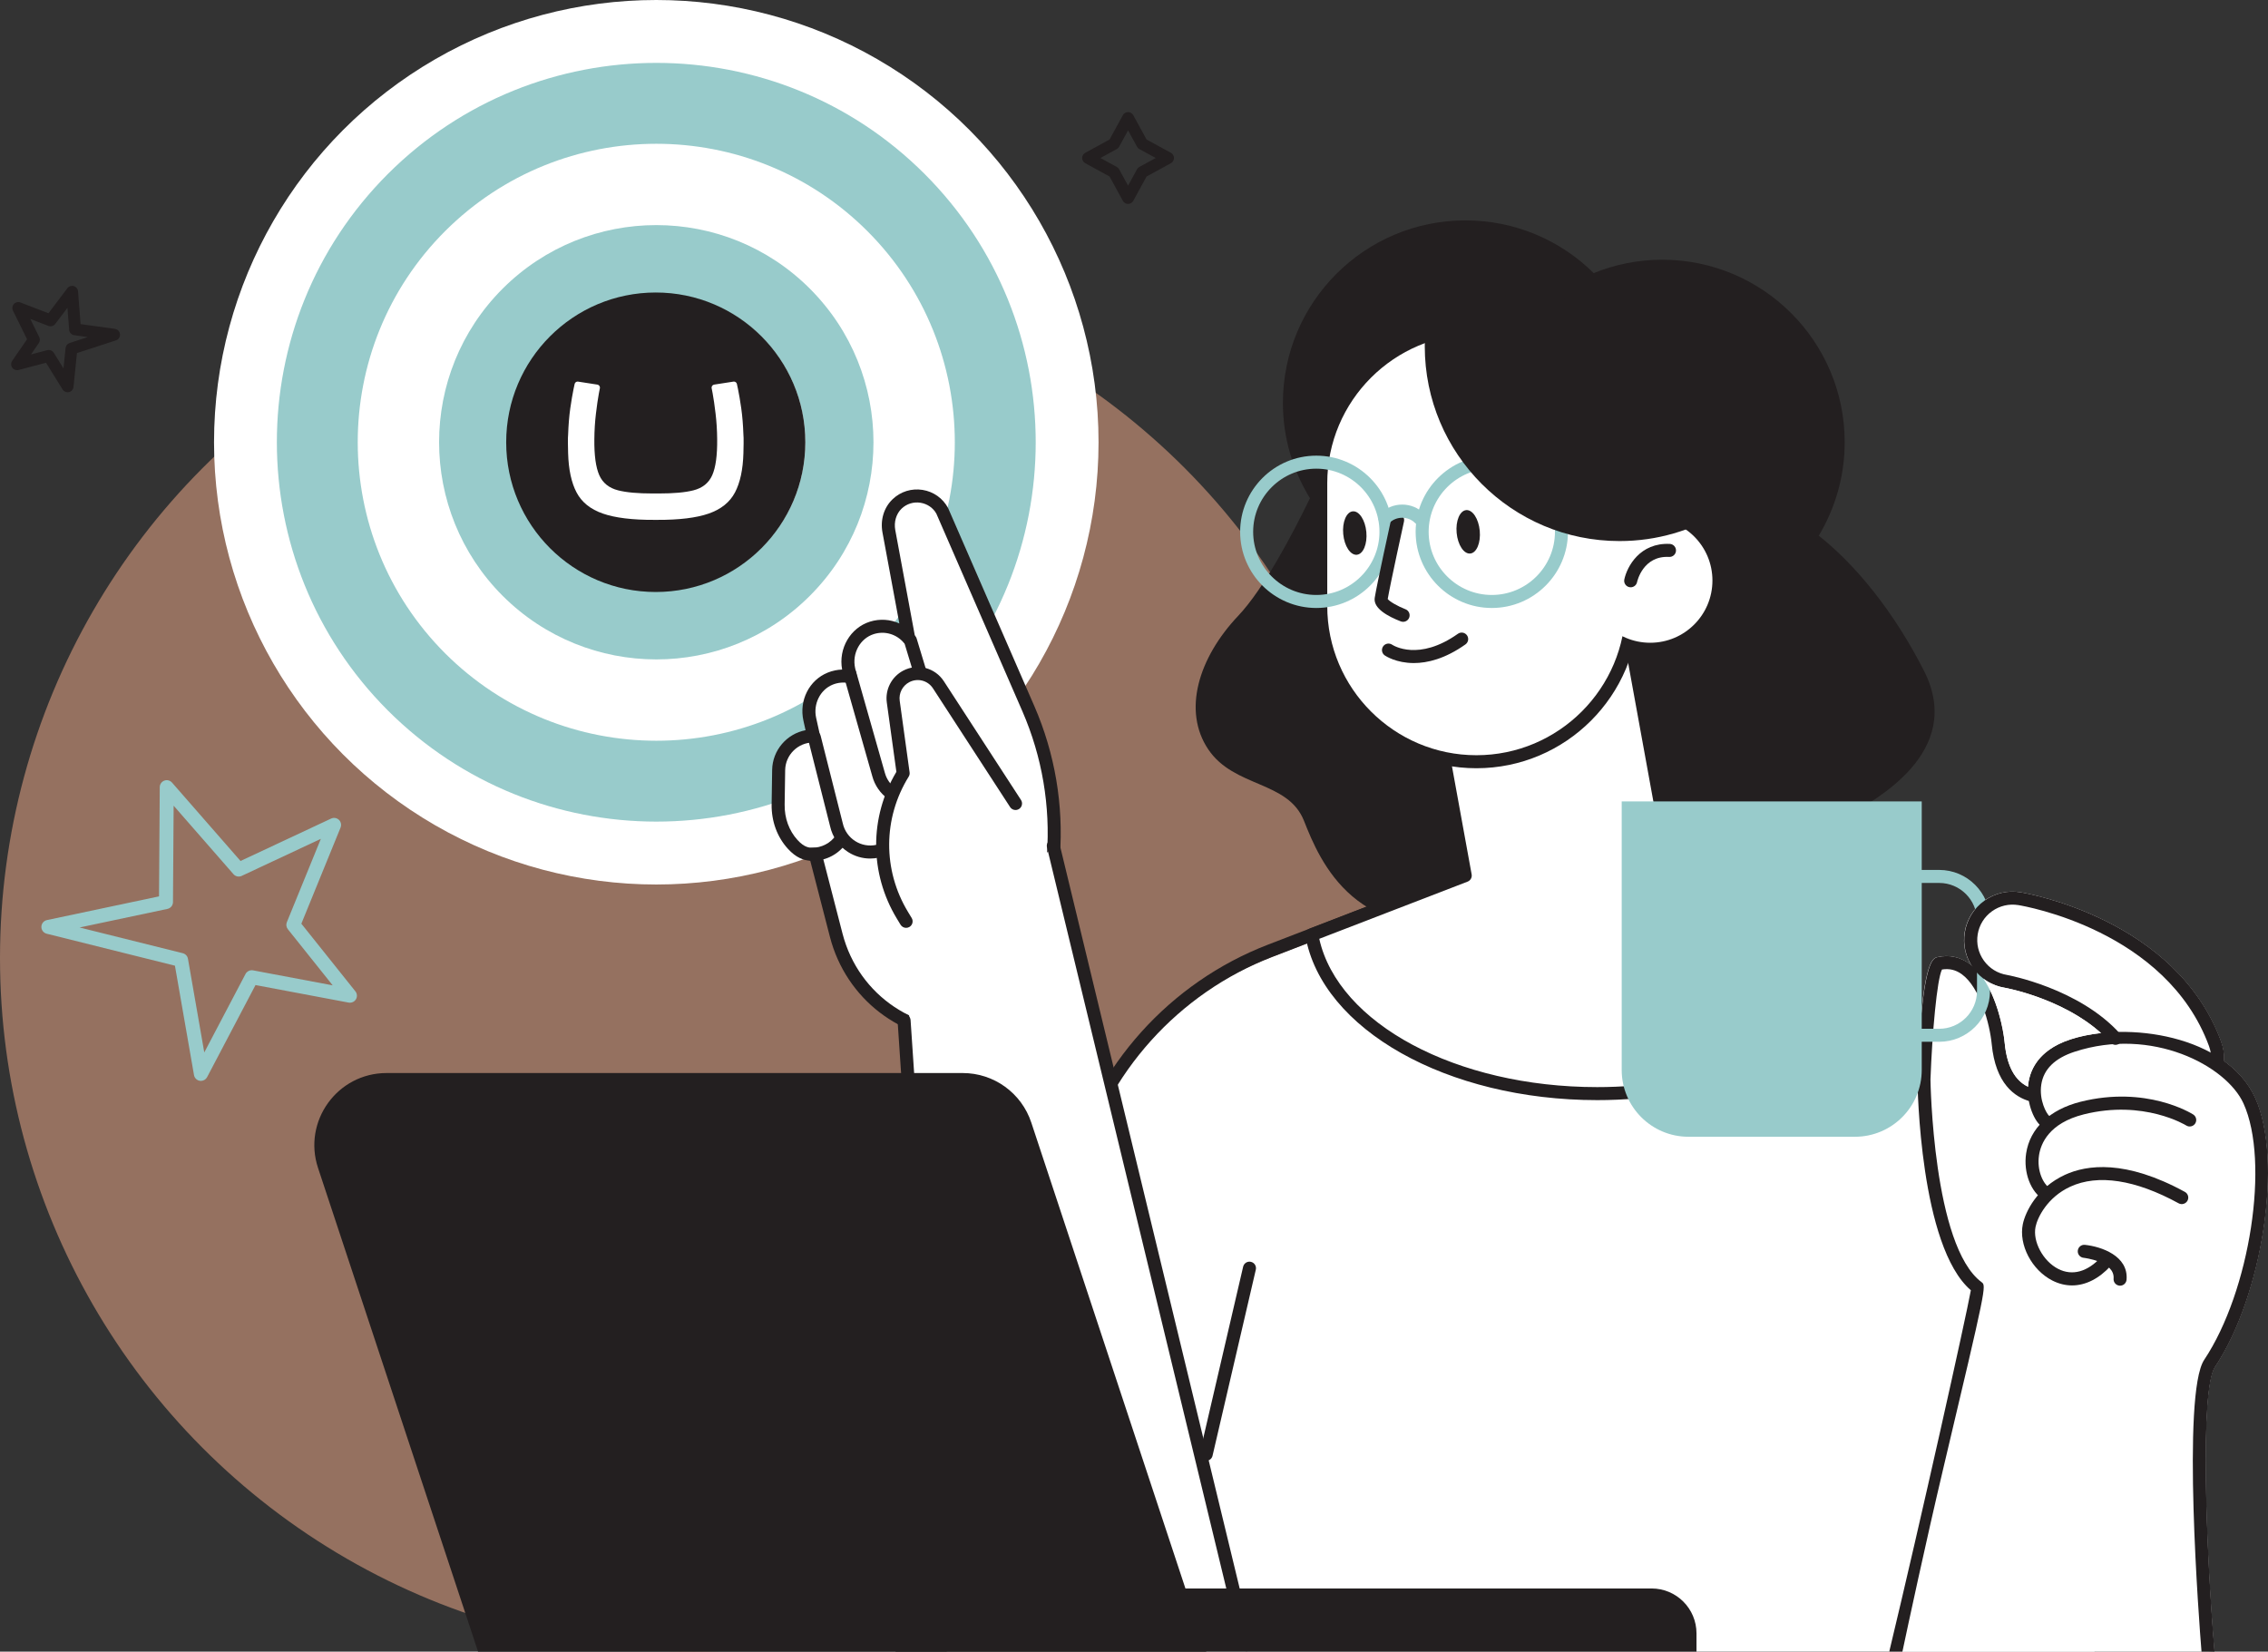 <?xml version="1.0" encoding="utf-8"?>
<!-- Generator: Adobe Illustrator 28.3.0, SVG Export Plug-In . SVG Version: 6.00 Build 0)  -->
<svg version="1.1" id="Layer_1" xmlns="http://www.w3.org/2000/svg" xmlns:xlink="http://www.w3.org/1999/xlink" x="0px" y="0px"
	 viewBox="0 0 348.51 253.798" style="enable-background:new 0 0 348.51 253.798;" xml:space="preserve">
<rect x="0" y="0" width="348.51" height="253.798" fill="#333333" stroke="none"/>
<style type="text/css">
	.st0{fill:#957160;}
	.st1{fill:#FFFFFF;}
	.st2{fill:#98CBCB;}
	.st3{fill:#231F20;}
	.st4{fill:none;stroke:#FFFFFF;stroke-width:0.344;}
</style>
<circle class="st0" cx="106.589" cy="147.208" r="106.589"/>
<circle class="st1" cx="100.848" cy="67.959" r="67.959"/>
<path class="st2" d="M124.445,44.355c-13.024-13.021-34.164-13.021-47.205,0c-13.032,13.036-13.011,34.172-0.007,47.194
	c13.049,13.032,34.183,13.045,47.213,0.005C137.487,78.527,137.474,57.391,124.445,44.355z M117.042,84.15
	c-8.943,8.947-23.443,8.939-32.399-0.004c-8.925-8.936-8.939-23.441,0.005-32.384c8.951-8.934,23.456-8.934,32.394,0
	C125.981,60.705,125.988,75.21,117.042,84.15z"/>
<path class="st2" d="M142.073,26.725c-22.752-22.749-59.683-22.749-82.466,0c-22.768,22.772-22.729,59.697-0.013,82.444
	c22.796,22.768,59.717,22.789,82.479,0.01C164.856,86.422,164.834,49.497,142.073,26.725z M133.286,100.392
	c-17.912,17.921-46.959,17.905-64.898-0.009c-17.877-17.898-17.904-46.953,0.01-64.868c17.929-17.895,46.983-17.895,64.888,0
	C151.192,53.429,151.207,82.484,133.286,100.392z"/>
<path class="st3" d="M295.642,103.067c-4.616-9.082-10.493-16.266-16.161-20.751c2.512-4.203,3.982-9.101,3.982-14.353
	c0-15.493-12.56-28.053-28.052-28.053c-3.721,0-7.264,0.74-10.514,2.056c-5.066-5.005-12.024-8.1-19.708-8.1
	c-15.493,0-28.053,12.56-28.053,28.053c0,5.373,1.537,10.375,4.157,14.641c-2.675,5.513-7.101,13.926-11.026,18.07
	c-6.126,6.47-8.577,14.626-4.595,20.531c3.982,5.906,12.253,4.781,14.703,10.969c2.45,6.187,7.964,19.688,28.182,15.187
	c20.217-4.5,35.533,1.688,43.192-7.031c7.658-8.718,9.802-7.312,12.865-9.281C287.677,123.037,302.075,115.723,295.642,103.067z"/>
<g>
	<path class="st1" d="M321.913,253.786l-18.179-87.791l-64.291-35.914l-44.271,17.072c-14.81,5.711-25.999,18.154-30.11,33.485
		l-19.617,73.148L321.913,253.786L321.913,253.786z"/>
	<path class="st3" d="M145.445,253.737c-0.085,0-0.173-0.011-0.26-0.034c-0.533-0.143-0.85-0.691-0.707-1.225l19.617-73.148
		c4.179-15.584,15.662-28.354,30.716-34.159l44.27-17.071c0.277-0.108,0.587-0.085,0.848,0.059l64.291,35.914
		c0.253,0.142,0.433,0.386,0.491,0.67l18.179,87.791c0.112,0.541-0.235,1.07-0.776,1.183c-0.545,0.109-1.07-0.237-1.182-0.776
		l-18.086-87.344l-63.483-35.463l-43.833,16.902c-14.46,5.577-25.49,17.843-29.504,32.812l-19.617,73.148
		C146.291,253.443,145.887,253.737,145.445,253.737z"/>
</g>
<g>
	<path class="st1" d="M258.041,139.421l-8.94-49.101l-30.971,5.64l7.025,38.582l-23.576,9.091
		c2.401,13.729,21.114,24.417,43.85,24.417c16.602,0,31.055-5.701,38.585-14.12L258.041,139.421z"/>
	<path class="st3" d="M245.429,169.05c-23.044,0-42.319-10.853-44.835-25.244c-0.083-0.47,0.179-0.933,0.625-1.104l22.804-8.794
		l-6.876-37.769c-0.099-0.543,0.261-1.063,0.805-1.162l30.971-5.64c0.262-0.051,0.531,0.01,0.748,0.161
		c0.218,0.15,0.368,0.382,0.415,0.644l8.855,48.637l25.561,14.278c0.265,0.148,0.448,0.408,0.499,0.708
		c0.05,0.3-0.039,0.605-0.241,0.832C276.787,163.512,261.716,169.05,245.429,169.05z M202.723,144.264
		c2.931,13.046,21.062,22.786,42.706,22.786c15.163,0,29.177-4.905,36.981-12.87l-24.856-13.886c-0.261-0.145-0.442-0.4-0.496-0.694
		l-8.761-48.116l-29.003,5.281l6.845,37.599c0.086,0.472-0.176,0.939-0.624,1.111L202.723,144.264z"/>
</g>
<path class="st1" d="M339.258,253.798h-47.792c-0.029,0-0.444-0.031-0.473,0h-0.715c4.829-20.101,11.797-51.38,12.54-55.533
	c-7.838-6.717-8.193-31.342-8.205-32.406c0.663-18.25,2.366-18.624,3.093-18.783c1.79-0.395,3.442-0.051,4.91,1.019
	c0.099,0.072,0.19,0.158,0.286,0.235c-0.935-1.521-1.296-3.303-1.005-5.082c0.319-1.96,1.383-3.679,2.997-4.839
	c1.613-1.159,3.58-1.62,5.54-1.303c0.973,0.158,23.924,4.083,30.855,22.953c0.346,0.941,0.498,1.923,0.45,2.918
	c-0.001,0.021-0.012,0.037-0.014,0.057c2.065,1.491,3.751,3.375,4.807,5.698c4.29,9.437,1.164,30.295-6.194,41.331
	c-2.35,3.525-1.336,28.401-0.083,43.591c0.001,0.014-0.005,0.027-0.005,0.041c0.001,0.014,0.008,0.026,0.008,0.041"/>
<g>
	<g>
		<g>
			<path class="st1" d="M151.447,158.684l3.378-5.459c8.27-13.363,9.462-29.931,3.189-44.339L144.806,78.54
				c-1.388-2.576-4.841-3.116-6.949-1.11c-1.123,1.069-1.552,2.681-1.27,4.206l3.056,16.489c-1.327-1.568-3.513-2.311-5.656-1.645
				c-2.669,0.83-4.165,3.681-3.561,6.41l0.245,1.11c-0.992-0.207-2.062-0.142-3.111,0.287c-2.424,0.99-3.693,3.682-3.127,6.239
				l0.568,2.568c-2.916-0.017-5.307,2.316-5.351,5.238l-0.08,5.287c-0.034,2.257,0.726,4.486,2.252,6.15
				c1.311,1.43,2.415,1.57,3.456,1.489l3.221,12.46C131.128,153.889,141.078,160.378,151.447,158.684L151.447,158.684z"/>
			<path class="st3" d="M148.095,159.957c-9.581,0-18.087-6.406-20.565-15.99l-3.024-11.701c-1.016-0.064-2.169-0.456-3.42-1.821
				c-1.661-1.811-2.554-4.241-2.515-6.841l0.08-5.287c0.046-3.033,2.254-5.556,5.131-6.11l-0.325-1.466
				c-0.688-3.113,0.878-6.217,3.726-7.38c0.714-0.292,1.466-0.45,2.223-0.472c-0.6-3.215,1.249-6.421,4.285-7.365
				c1.52-0.472,3.119-0.351,4.505,0.279l-2.592-13.985c-0.357-1.93,0.227-3.841,1.564-5.112c1.234-1.175,2.911-1.689,4.593-1.426
				c1.685,0.269,3.115,1.284,3.925,2.786l13.246,30.42c6.401,14.706,5.184,31.628-3.257,45.266l-3.378,5.459
				c-0.152,0.246-0.403,0.414-0.689,0.461C150.427,159.863,149.253,159.957,148.095,159.957z M151.447,158.684h0.01H151.447z
				 M125.278,130.257c0.452,0,0.853,0.306,0.968,0.75l3.221,12.46c2.479,9.588,11.612,15.659,21.373,14.298l3.135-5.066
				c8.095-13.08,9.263-29.31,3.123-43.414L143.889,78.94c-0.475-0.874-1.378-1.516-2.442-1.685c-1.064-0.167-2.122,0.158-2.9,0.899
				c-0.833,0.792-1.207,2.056-0.976,3.298l3.056,16.489c0.083,0.446-0.145,0.892-0.555,1.086c-0.409,0.197-0.899,0.089-1.192-0.258
				c-1.124-1.329-2.926-1.854-4.595-1.336c-2.12,0.659-3.386,2.961-2.882,5.24l0.246,1.109c0.073,0.331-0.026,0.677-0.265,0.919
				c-0.239,0.24-0.58,0.348-0.916,0.275c-0.846-0.176-1.722-0.096-2.528,0.234c-1.912,0.781-2.999,2.972-2.529,5.097l0.568,2.568
				c0.065,0.297-0.007,0.607-0.199,0.844c-0.19,0.235-0.476,0.372-0.778,0.372c-0.009-0.003-0.021-0.001-0.03,0
				c-2.35,0-4.286,1.903-4.321,4.254l-0.08,5.286c-0.032,2.088,0.675,4.026,1.989,5.46c1.085,1.184,1.868,1.226,2.641,1.167
				C125.226,130.258,125.252,130.257,125.278,130.257z"/>
		</g>
		<g>
			<path class="st3" d="M137.045,122.959c-0.201,0-0.404-0.061-0.58-0.187c-1.19-0.849-2.053-2.096-2.43-3.511l-4.409-15.502
				c-0.151-0.531,0.157-1.084,0.689-1.235c0.53-0.151,1.084,0.156,1.235,0.688l4.414,15.518c0.262,0.982,0.852,1.835,1.664,2.415
				c0.45,0.32,0.554,0.945,0.233,1.395C137.664,122.814,137.357,122.959,137.045,122.959z"/>
		</g>
		<g>
			<path class="st3" d="M141.408,104.397c-0.429,0-0.826-0.278-0.956-0.71l-1.515-5.004c-0.16-0.529,0.139-1.087,0.668-1.247
				c0.525-0.162,1.086,0.139,1.247,0.667l1.515,5.004c0.16,0.529-0.139,1.087-0.668,1.247
				C141.602,104.383,141.505,104.397,141.408,104.397z"/>
		</g>
		<g>
			<path class="st3" d="M124.857,132.275c-0.032,0-0.064-0.001-0.097-0.001c-0.552-0.009-0.993-0.463-0.985-1.015
				c0.008-0.553,0.467-1.007,1.015-0.985c1.438-0.001,2.853-0.702,3.671-1.938c0.305-0.462,0.926-0.588,1.386-0.282
				c0.461,0.305,0.587,0.926,0.282,1.386C128.951,131.22,126.986,132.275,124.857,132.275z"/>
		</g>
		<g>
			<path class="st3" d="M139.237,142.578c-0.338,0-0.668-0.172-0.856-0.482l-0.574-0.948c-4.214-6.968-4.229-15.572-0.064-22.544
				l-1.472-10.648c-0.276-1.998,0.739-3.97,2.526-4.905c2.205-1.154,4.89-0.448,6.245,1.637l11.848,18.237
				c0.301,0.463,0.169,1.083-0.293,1.384c-0.464,0.302-1.083,0.169-1.383-0.294l-11.848-18.237c-0.79-1.216-2.354-1.627-3.641-0.955
				c-1.041,0.546-1.633,1.695-1.472,2.86l1.52,11.001c0.032,0.23-0.018,0.466-0.141,0.663c-3.956,6.384-4,14.341-0.114,20.767
				l0.574,0.948c0.286,0.473,0.135,1.087-0.338,1.373C139.592,142.531,139.413,142.578,139.237,142.578z"/>
		</g>
		<g>
			<path class="st3" d="M133.715,131.928c-1.19,0-2.358-0.338-3.386-0.994c-1.423-0.907-2.408-2.315-2.773-3.964l-3.393-13.423
				c-0.135-0.535,0.189-1.079,0.725-1.215c0.532-0.136,1.079,0.188,1.215,0.725l3.4,13.452c0.521,2.356,2.831,3.823,5.159,3.315
				c0.205-0.045,0.403-0.104,0.594-0.176c0.518-0.189,1.093,0.068,1.288,0.585c0.194,0.518-0.068,1.094-0.586,1.288
				c-0.278,0.104-0.566,0.189-0.864,0.256C134.634,131.878,134.173,131.928,133.715,131.928z"/>
		</g>
	</g>
	<polygon class="st1" points="139.561,153.918 145.996,252.737 153.698,252.737 165.983,252.737 191.557,252.737 161.856,129.977 	
		"/>
	<g>
		<path class="st1" d="M191.557,252.737l-29.701-122.761L191.557,252.737z"/>
		<path class="st3" d="M191.556,253.737c-0.451,0-0.86-0.307-0.971-0.765l-29.701-122.761c-0.13-0.537,0.2-1.077,0.737-1.207
			c0.534-0.133,1.077,0.199,1.207,0.736l29.701,122.761c0.13,0.537-0.2,1.077-0.737,1.207
			C191.714,253.729,191.634,253.737,191.556,253.737z"/>
	</g>
	<g>
		<path class="st1" d="M138.925,156.823l6.435,95.914L138.925,156.823z"/>
		<path class="st3" d="M145.359,253.737c-0.522,0-0.961-0.405-0.997-0.933l-6.435-95.914c-0.037-0.552,0.379-1.028,0.931-1.066
			c0.556-0.036,1.028,0.38,1.065,0.931l6.435,95.914c0.037,0.552-0.379,1.028-0.931,1.065
			C145.404,253.736,145.382,253.737,145.359,253.737z"/>
	</g>
</g>
<g>
	<path class="st3" d="M137.614,253.798H260.69v-2.805c0-3.811-3.09-6.901-6.901-6.901H137.614V253.798z"/>
	<path class="st3" d="M185.369,253.798H73.46l-24.59-74.329c-2.375-7.18,2.971-14.581,10.534-14.581h88.535
		c4.785,0,9.031,3.068,10.534,7.611L185.369,253.798z"/>
	<g>
		<ellipse class="st1" cx="109.645" cy="211.085" rx="7.882" ry="7.882"/>
		<path class="st3" d="M109.648,219.959c-4.897,0-8.882-3.984-8.882-8.882c0-4.897,3.984-8.882,8.882-8.882
			c4.897,0,8.881,3.984,8.881,8.882C118.529,215.975,114.545,219.959,109.648,219.959z"/>
	</g>
</g>
<g>
	<path class="st1" d="M226.869,117.051L226.869,117.051c-13.209,0-23.917-10.708-23.917-23.917V74.237
		c0-13.209,10.708-23.917,23.917-23.917l0,0c13.209,0,23.917,10.708,23.917,23.917v18.897
		C250.786,106.343,240.078,117.051,226.869,117.051z"/>
	<path class="st3" d="M226.869,118.051c-13.739,0-24.917-11.178-24.917-24.917V74.236c0-13.739,11.178-24.917,24.917-24.917
		s24.917,11.178,24.917,24.917v18.897C251.786,106.873,240.608,118.051,226.869,118.051z M226.869,51.319
		c-12.637,0-22.917,10.28-22.917,22.917v18.897c0,12.637,10.28,22.917,22.917,22.917c12.636,0,22.917-10.28,22.917-22.917V74.236
		C249.786,61.6,239.506,51.319,226.869,51.319z"/>
</g>
<g>
	<path class="st2" d="M202.269,93.426c-6.454,0-11.704-5.25-11.704-11.704c0-6.453,5.25-11.703,11.704-11.703
		s11.704,5.25,11.704,11.703C213.972,88.176,208.722,93.426,202.269,93.426z M202.269,72.019c-5.351,0-9.704,4.352-9.704,9.703
		s4.353,9.704,9.704,9.704c5.35,0,9.704-4.354,9.704-9.704S207.619,72.019,202.269,72.019z"/>
</g>
<g>
	<path class="st2" d="M229.237,93.426c-6.454,0-11.704-5.25-11.704-11.704c0-6.453,5.25-11.703,11.704-11.703
		s11.704,5.25,11.704,11.703C240.941,88.176,235.691,93.426,229.237,93.426z M229.237,72.019c-5.351,0-9.704,4.352-9.704,9.703
		s4.353,9.704,9.704,9.704s9.704-4.354,9.704-9.704S234.588,72.019,229.237,72.019z"/>
</g>
<g>
	<path class="st3" d="M215.608,95.551c-0.12,0-0.241-0.021-0.36-0.067c-1.97-0.76-4.263-2.006-4.002-3.624
		c0.352-2.172,2.453-11.743,2.543-12.149c0.119-0.539,0.652-0.872,1.191-0.762c0.539,0.118,0.88,0.651,0.762,1.191
		c-0.021,0.097-2.096,9.544-2.499,11.907c0.277,0.383,1.522,1.105,2.726,1.571c0.515,0.199,0.771,0.778,0.572,1.293
		C216.388,95.308,216.009,95.551,215.608,95.551z"/>
</g>
<g>
	<path class="st3" d="M217.257,101.888c-2.711,0-4.347-1.089-4.464-1.169c-0.455-0.313-0.57-0.936-0.258-1.391
		c0.312-0.453,0.929-0.57,1.385-0.262c0.171,0.114,4.076,2.6,10.111-1.677c0.451-0.319,1.075-0.212,1.394,0.238
		c0.319,0.451,0.213,1.075-0.238,1.395C222.046,101.247,219.336,101.888,217.257,101.888z"/>
</g>
<path class="st1" d="M263.14,89.206c0,5.281-4.281,9.563-9.562,9.563c-5.281,0-9.562-4.282-9.562-9.563s4.281-9.562,9.562-9.562
	C258.859,79.645,263.14,83.925,263.14,89.206z"/>
<g>
	<path class="st3" d="M250.578,90.245c-0.069,0-0.14-0.007-0.21-0.022c-0.539-0.115-0.882-0.643-0.769-1.182
		c0.42-1.993,2.412-5.679,6.994-5.46c0.551,0.029,0.975,0.5,0.946,1.052s-0.497,0.975-1.051,0.946
		c-4.003-0.217-4.896,3.711-4.933,3.878C251.453,89.925,251.039,90.245,250.578,90.245z"/>
</g>
<path class="st3" d="M234.898,45.232c-5.781,0-11.176,1.644-15.752,4.482c-0.134,1.148-0.21,2.314-0.21,3.499
	c0,16.529,13.4,29.929,29.929,29.929c5.781,0,11.176-1.643,15.752-4.482c0.134-1.149,0.21-2.314,0.21-3.499
	C264.827,58.631,251.428,45.232,234.898,45.232z"/>
<path class="st3" d="M312.494,167.314c-2.569-0.708-4.066-3.085-4.446-7.064c-0.292-3.056-1.796-9.528-5.4-12.154
	c-1.468-1.069-3.122-1.412-4.911-1.02c-0.727,0.16-2.429,0.534-3.092,18.783c0.012,1.064,0.368,25.69,8.205,32.406
	c-0.742,4.151-7.71,35.431-12.54,55.533h2.023c0.823-3.876,3.57-16.715,6.287-28.182c6.64-28.028,6.625-28.039,5.879-28.592
	c-7.489-5.541-7.851-30.932-7.855-31.141c0.259-7.127,1-15.408,1.77-16.903c1.121-0.185,2.125,0.053,3.056,0.732
	c2.789,2.031,4.294,7.658,4.586,10.727c0.583,6.091,3.533,8.148,5.906,8.802c0.531,0.148,1.082-0.166,1.229-0.698
	C313.339,168.011,313.026,167.46,312.494,167.314z"/>
<g>
	<path class="st2" d="M285.039,174.68H259.46c-5.668,0-10.263-4.595-10.263-10.263v-41.265h46.104v41.265
		C295.301,170.085,290.707,174.68,285.039,174.68z"/>
	<g>
		<path class="st2" d="M297.986,160.086h-7.402c-4.305,0-7.808-3.503-7.808-7.809v-10.792c0-4.305,3.503-7.808,7.808-7.808h7.402
			c4.305,0,7.808,3.503,7.808,7.808v10.792C305.794,156.583,302.291,160.086,297.986,160.086z M290.584,135.678
			c-3.203,0-5.808,2.605-5.808,5.808v10.792c0,3.203,2.605,5.809,5.808,5.809h7.402c3.203,0,5.808-2.605,5.808-5.809v-10.792
			c0-3.202-2.605-5.808-5.808-5.808H290.584z"/>
	</g>
</g>
<g>
	<g>
		<path class="st1" d="M325.074,159.559c-6.096-6.809-16.712-8.738-16.842-8.76c-3.509-0.572-5.889-3.881-5.316-7.389
			c0.571-3.508,3.883-5.888,7.388-5.315c0.952,0.154,23.356,4.009,30.078,22.31c0.307,0.834,0.43,1.691,0.39,2.526L325.074,159.559z
			"/>
		<path class="st3" d="M340.773,163.931c-0.016,0-0.033,0-0.049-0.001c-0.552-0.026-0.978-0.495-0.951-1.047
			c0.035-0.727-0.076-1.444-0.329-2.134c-6.533-17.783-28.373-21.517-29.3-21.667c-1.434-0.233-2.871,0.105-4.051,0.951
			c-1.179,0.849-1.957,2.104-2.191,3.536c-0.234,1.435,0.104,2.873,0.952,4.052s2.104,1.957,3.538,2.191
			c0.112,0.02,11.104,2.02,17.426,9.08c0.368,0.411,0.333,1.044-0.078,1.412c-0.412,0.368-1.044,0.333-1.412-0.078
			c-5.87-6.557-16.162-8.423-16.266-8.441c-1.953-0.318-3.672-1.383-4.832-2.995s-1.623-3.58-1.302-5.541
			c0.319-1.96,1.383-3.678,2.997-4.839c1.613-1.16,3.581-1.624,5.54-1.302c0.972,0.158,23.924,4.083,30.855,22.952
			c0.346,0.941,0.498,1.924,0.45,2.919C341.745,163.514,341.303,163.931,340.773,163.931z"/>
	</g>
</g>
<path class="st3" d="M318.794,161.615c11.877-3.87,23.303,2.123,25.95,7.946c4.062,8.935,1.015,28.815-6.037,39.394
	c-3.484,5.225-0.746,40.817-0.414,44.843h1.978c0.003-0.048,0.021-0.093,0.017-0.143c-1.254-15.189-2.267-40.066,0.083-43.591
	c7.357-11.036,10.483-31.894,6.193-41.331c-4.415-9.713-19.765-11.83-28.389-9.021c-5.688,1.853-6.557,5.684-6.57,7.803
	c-0.015,2.536,1.226,5.359,2.554,5.81c0.525,0.181,1.09-0.103,1.268-0.626c0.169-0.499-0.078-1.038-0.554-1.241
	c-0.384-0.315-1.57-2.391-1.2-4.808C314.034,164.299,315.757,162.605,318.794,161.615z"/>
<g>
	<path class="st3" d="M314.566,184.519c-0.176,0-0.354-0.046-0.516-0.144c-2.006-1.21-3.145-4.213-2.706-7.139
		c0.579-3.857,3.633-6.751,8.381-7.938c10.089-2.52,17.002,1.776,17.292,1.96c0.466,0.297,0.604,0.915,0.307,1.381
		c-0.296,0.465-0.916,0.603-1.38,0.307c-0.062-0.039-6.516-4.009-15.733-1.708c-5.374,1.344-6.623,4.521-6.889,6.295
		c-0.35,2.335,0.62,4.441,1.761,5.129c0.473,0.285,0.625,0.9,0.34,1.373C315.236,184.347,314.905,184.519,314.566,184.519z"/>
</g>
<g>
	<path class="st3" d="M318.399,197.524c-1.021,0-2.042-0.249-3.033-0.754c-3.158-1.61-5.189-5.497-4.53-8.665
		c0.393-1.886,2.195-5.602,6.457-7.569c3.381-1.561,9.326-2.373,18.445,2.616c0.484,0.265,0.663,0.872,0.397,1.357
		c-0.265,0.483-0.873,0.663-1.358,0.396c-6.64-3.633-12.395-4.515-16.647-2.554c-3.547,1.637-5.042,4.746-5.337,6.161
		c-0.472,2.264,1.155,5.289,3.48,6.475c2.176,1.111,4.53,0.455,6.624-1.848c0.372-0.407,1.003-0.438,1.413-0.067
		c0.409,0.372,0.439,1.004,0.067,1.413C322.557,196.489,320.478,197.524,318.399,197.524z"/>
</g>
<g>
	<path class="st3" d="M325.78,197.565c-0.028,0-0.056-0.001-0.084-0.004c-0.55-0.045-0.96-0.528-0.914-1.079
		c0.221-2.649-4.565-3.197-4.613-3.203c-0.549-0.06-0.946-0.552-0.888-1.101c0.059-0.548,0.545-0.948,1.098-0.888
		c2.52,0.265,6.701,1.691,6.396,5.357C326.732,197.17,326.295,197.565,325.78,197.565z"/>
</g>
<path class="st1" d="M318.175,159.713c-5.244,1.708-6.39,5.095-6.547,7.274c-2.04-0.972-3.245-3.231-3.58-6.739
	c-0.227-2.371-1.189-6.793-3.289-9.884c0.958,0.732,2.086,1.222,3.307,1.421c0.095,0.016,8.799,1.581,14.778,6.962
	C321.161,158.932,319.578,159.256,318.175,159.713z"/>
<g>
	<path class="st3" d="M185.351,224.474c-0.075,0-0.151-0.008-0.228-0.026c-0.538-0.125-0.873-0.662-0.748-1.2l6.651-28.599
		c0.125-0.539,0.665-0.879,1.201-0.747c0.538,0.125,0.872,0.662,0.747,1.2l-6.651,28.599
		C186.216,224.162,185.805,224.474,185.351,224.474z"/>
</g>
<g>
	<path class="st2" d="M212.809,80.639c-0.256,0-0.512-0.098-0.707-0.293c-0.391-0.39-0.391-1.023,0-1.414
		c0.899-0.899,2.095-1.396,3.367-1.396s2.468,0.496,3.367,1.396c0.39,0.392,0.39,1.024-0.001,1.415
		c-0.391,0.39-1.024,0.389-1.414-0.001c-1.042-1.045-2.861-1.044-3.904,0C213.321,80.541,213.065,80.639,212.809,80.639z"/>
</g>
<path class="st3" d="M227.384,81.556c0.173,1.843-0.481,3.411-1.462,3.503c-0.98,0.092-1.915-1.327-2.088-3.17
	c-0.173-1.843,0.482-3.411,1.462-3.503C226.276,78.294,227.211,79.713,227.384,81.556z"/>
<path class="st3" d="M209.957,81.744c0.173,1.843-0.481,3.411-1.462,3.503c-0.98,0.092-1.915-1.327-2.088-3.17
	c-0.173-1.843,0.481-3.411,1.462-3.503C208.849,78.482,209.784,79.901,209.957,81.744z"/>
<g>
	<path class="st3" d="M10.391,60.279c-0.311,0-0.606-0.159-0.774-0.431l-2.545-4.106l-4.22,1.109
		c-0.366,0.096-0.757-0.046-0.977-0.358c-0.219-0.312-0.221-0.727-0.005-1.04l2.29-3.324L1.99,47.73
		c-0.166-0.336-0.108-0.74,0.144-1.017c0.253-0.277,0.651-0.37,1-0.236l4.314,1.659l2.91-3.851c0.229-0.302,0.619-0.431,0.983-0.325
		c0.363,0.106,0.623,0.426,0.652,0.803l0.391,5.041l5.274,0.73c0.42,0.058,0.745,0.399,0.782,0.822
		c0.037,0.423-0.221,0.815-0.625,0.946l-5.988,1.952l-0.532,5.207c-0.04,0.388-0.322,0.708-0.701,0.795
		C10.528,60.272,10.459,60.279,10.391,60.279z M7.492,53.779c0.31,0,0.605,0.159,0.774,0.431l1.49,2.405l0.321-3.136
		c0.037-0.359,0.281-0.662,0.624-0.773l2.791-0.91l-2.082-0.288c-0.424-0.059-0.75-0.405-0.783-0.832l-0.262-3.377L8.49,49.78
		c-0.245,0.323-0.673,0.447-1.054,0.301l-2.78-1.069l1.376,2.79c0.146,0.296,0.121,0.648-0.067,0.92l-1.201,1.743l2.497-0.656
		C7.338,53.789,7.415,53.779,7.492,53.779z"/>
</g>
<g>
	<path class="st3" d="M173.343,31.336c-0.333,0-0.64-0.181-0.799-0.474l-2.045-3.739l-3.739-2.045
		c-0.292-0.16-0.474-0.466-0.474-0.799s0.182-0.64,0.474-0.799l3.739-2.044l2.045-3.739c0.16-0.292,0.466-0.474,0.799-0.474l0,0
		c0.333,0,0.64,0.182,0.799,0.474l2.044,3.739l3.739,2.044c0.292,0.16,0.474,0.466,0.474,0.799s-0.181,0.64-0.474,0.799
		l-3.739,2.045l-2.044,3.739C173.983,31.154,173.677,31.336,173.343,31.336z M169.096,24.279l2.512,1.374
		c0.153,0.084,0.278,0.209,0.362,0.362l1.374,2.512l1.373-2.512c0.084-0.153,0.21-0.278,0.362-0.362l2.512-1.374l-2.512-1.373
		c-0.153-0.084-0.278-0.209-0.362-0.362l-1.373-2.512l-1.374,2.512c-0.084,0.152-0.209,0.278-0.362,0.362L169.096,24.279z"/>
</g>
<g>
	<path class="st2" d="M30.705,166.081c-0.455-0.072-0.813-0.424-0.893-0.877l-2.93-16.812L7.175,143.48
		c-0.486-0.121-0.824-0.562-0.815-1.063s0.363-0.929,0.853-1.033l17.223-3.642l0.113-16.787c0.003-0.447,0.282-0.845,0.701-1.001
		c0.42-0.155,0.89-0.036,1.184,0.301l10.526,12.048l13.922-6.518c0.4-0.188,0.876-0.111,1.197,0.195
		c0.321,0.305,0.422,0.776,0.255,1.186l-6.026,14.772l8.304,10.396c0.281,0.351,0.313,0.84,0.081,1.225
		c-0.231,0.384-0.675,0.582-1.121,0.503l-14.309-2.694l-7.438,14.15c-0.188,0.357-0.557,0.575-0.951,0.575
		C30.817,166.094,30.761,166.09,30.705,166.081z M38.879,149.108l12.243,2.305l-6.889-8.625c-0.243-0.305-0.303-0.717-0.155-1.077
		l5.226-12.811l-12.165,5.695c-0.434,0.203-0.951,0.095-1.265-0.267l-9.192-10.522l-0.1,14.816c-0.004,0.505-0.359,0.94-0.853,1.045
		l-13.501,2.855l15.855,3.951c0.413,0.103,0.726,0.439,0.8,0.858l2.508,14.391l6.339-12.059c0.189-0.358,0.558-0.575,0.951-0.575
		C38.745,149.089,38.812,149.095,38.879,149.108z"/>
</g>
<g>
	<path class="st1" d="M100.766,89.853c12.193,0,22.077-9.896,22.077-22.105s-9.885-22.105-22.077-22.105S78.689,55.54,78.689,67.748
		S88.573,89.853,100.766,89.853"/>
	<ellipse class="st4" cx="100.766" cy="67.748" rx="22.077" ry="22.105"/>
	<path class="st3" d="M100.3,75.83c-2.26,0.002-4.033-0.154-5.31-0.479c-1.404-0.355-2.372-1.133-2.903-2.333
		c-0.532-1.199-0.784-3.046-0.757-5.539c0.011-1.344,0.093-2.645,0.243-3.905c0.15-1.26,0.301-2.301,0.452-3.122l0.158-0.816
		c0.004-0.024,0.006-0.049,0.006-0.074c0-0.231-0.168-0.423-0.387-0.46l-2.97-0.46c-0.024-0.004-0.049-0.006-0.074-0.006
		c-0.221,0-0.406,0.153-0.455,0.36c-0.049,0.19-0.08,0.332-0.169,0.785c-0.171,0.872-0.327,1.721-0.5,2.948
		c-0.173,1.226-0.285,2.583-0.335,4.067c0,0-0.072,0.331,0,2.847c0.072,2.516,0.504,4.525,1.298,6.028
		c0.792,1.503,2.136,2.585,4.033,3.245s4.535,0.983,7.918,0.969h0.44c3.383,0.014,6.022-0.309,7.918-0.969s3.24-1.741,4.033-3.245
		c0.793-1.503,1.225-3.512,1.297-6.028c0.071-2.516,0-2.847,0-2.847c-0.051-1.484-0.162-2.841-0.335-4.067
		c-0.173-1.227-0.328-2.076-0.5-2.948c-0.089-0.453-0.12-0.594-0.169-0.785c-0.049-0.206-0.234-0.36-0.455-0.36
		c-0.025,0-0.049,0.002-0.074,0.006l-2.97,0.46c-0.22,0.038-0.388,0.229-0.388,0.46c0,0.025,0.002,0.049,0.006,0.074l0.158,0.816
		c0.15,0.821,0.301,1.862,0.451,3.122c0.15,1.259,0.232,2.561,0.243,3.905c0.027,2.493-0.226,4.339-0.757,5.539
		c-0.531,1.2-1.499,1.978-2.903,2.333c-1.276,0.324-3.05,0.481-5.309,0.479C101.233,75.83,100.3,75.83,100.3,75.83z M77.783,67.959
		c0-12.709,10.29-23.011,22.983-23.011s22.983,10.302,22.983,23.011c0,12.71-10.29,23.011-22.983,23.011
		S77.783,80.669,77.783,67.959"/>
</g>
</svg>
